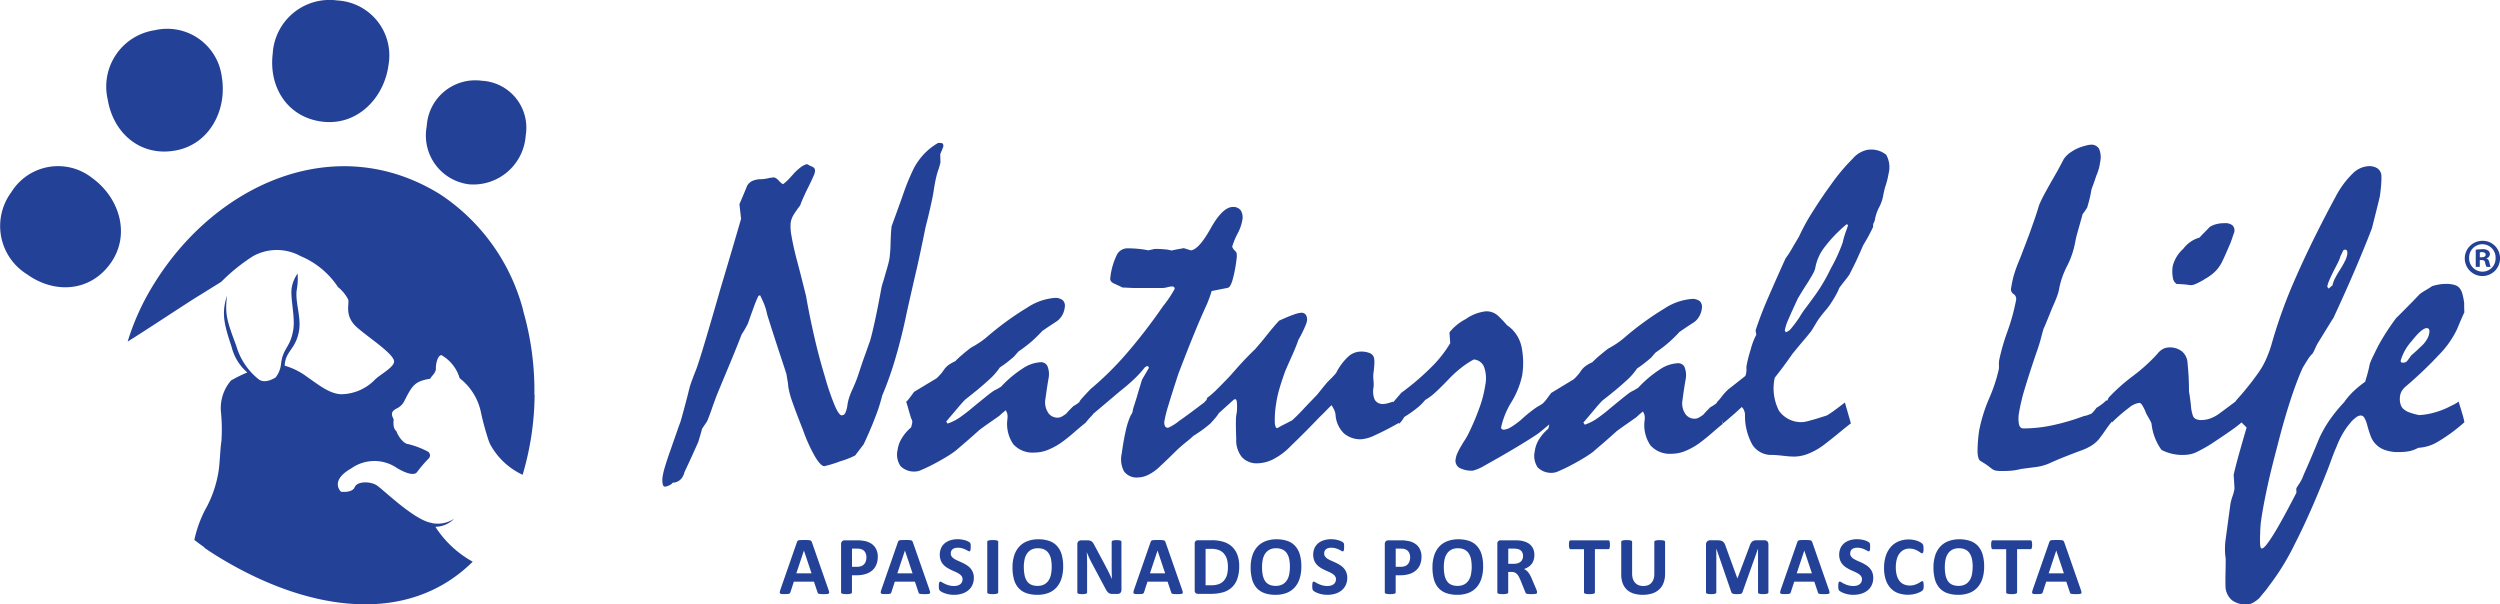 <svg xmlns="http://www.w3.org/2000/svg" width="215.097" height="52" viewBox="0 0 215.097 52">
  <g id="Grupo_3542" data-name="Grupo 3542" transform="translate(67.088 46.399)">
    <g id="Grupo_3471" data-name="Grupo 3471">
      <path id="Trazado_2962" data-name="Trazado 2962" d="M195.191,189.334a1.079,1.079,0,0,1,.053.2.125.125,0,0,1-.03.112.252.252,0,0,1-.139.046c-.066.007-.159.01-.275.01s-.215,0-.285-.007a.778.778,0,0,1-.155-.02.165.165,0,0,1-.076-.043.272.272,0,0,1-.036-.076l-.311-.926h-1.73l-.291.9a.388.388,0,0,1-.036.083.149.149,0,0,1-.076.053.476.476,0,0,1-.146.027c-.063,0-.146.007-.248.007s-.2,0-.258-.01a.181.181,0,0,1-.129-.053.143.143,0,0,1-.026-.116,1.3,1.3,0,0,1,.053-.2l1.423-4.089a.349.349,0,0,1,.05-.1.174.174,0,0,1,.089-.056.7.7,0,0,1,.172-.023c.073,0,.172-.007.291-.007.139,0,.251,0,.334.007a1.168,1.168,0,0,1,.2.023.182.182,0,0,1,.1.06.451.451,0,0,1,.053.106Zm-2.117-3.381h0l-.652,1.959h1.307Z" transform="translate(-190.994 -184.984)" fill="#234196"/>
      <path id="Trazado_2963" data-name="Trazado 2963" d="M210.1,186.52a1.8,1.8,0,0,1-.122.688,1.309,1.309,0,0,1-.354.5,1.548,1.548,0,0,1-.569.311,2.592,2.592,0,0,1-.794.106h-.384V189.6a.087.087,0,0,1-.023.063.167.167,0,0,1-.076.046.874.874,0,0,1-.142.03,2.138,2.138,0,0,1-.228.01,2.114,2.114,0,0,1-.225-.01.657.657,0,0,1-.146-.03.167.167,0,0,1-.076-.046.109.109,0,0,1-.02-.063v-4.145a.34.34,0,0,1,.086-.251.318.318,0,0,1,.228-.083h1.085c.109,0,.212,0,.311.013s.218.026.354.053a1.575,1.575,0,0,1,.42.152,1.208,1.208,0,0,1,.361.278,1.177,1.177,0,0,1,.228.4A1.354,1.354,0,0,1,210.1,186.52Zm-.979.066a.844.844,0,0,0-.086-.4.573.573,0,0,0-.208-.232.716.716,0,0,0-.261-.1,1.99,1.99,0,0,0-.285-.02h-.4V187.4h.42a1.049,1.049,0,0,0,.377-.06.636.636,0,0,0,.248-.169.744.744,0,0,0,.146-.261A1.016,1.016,0,0,0,209.12,186.586Z" transform="translate(-201.664 -185.031)" fill="#234196"/>
      <path id="Trazado_2964" data-name="Trazado 2964" d="M221.451,189.334a1.08,1.08,0,0,1,.053.2.125.125,0,0,1-.03.112.252.252,0,0,1-.139.046c-.066.007-.159.01-.275.01s-.215,0-.285-.007a.779.779,0,0,1-.156-.02.165.165,0,0,1-.076-.043.272.272,0,0,1-.036-.076l-.311-.926h-1.73l-.291.9a.387.387,0,0,1-.036.083.149.149,0,0,1-.076.053.476.476,0,0,1-.146.027c-.063,0-.146.007-.248.007s-.2,0-.258-.01a.181.181,0,0,1-.129-.053.143.143,0,0,1-.026-.116,1.3,1.3,0,0,1,.053-.2l1.423-4.089a.348.348,0,0,1,.05-.1.174.174,0,0,1,.089-.056.7.7,0,0,1,.172-.023c.073,0,.172-.007.291-.007.139,0,.251,0,.334.007a1.168,1.168,0,0,1,.2.023.182.182,0,0,1,.1.06.451.451,0,0,1,.053.106Zm-2.114-3.381h0l-.652,1.959h1.307Z" transform="translate(-208.566 -184.984)" fill="#234196"/>
      <path id="Trazado_2965" data-name="Trazado 2965" d="M235.381,188.165a1.44,1.44,0,0,1-.136.639,1.3,1.3,0,0,1-.367.457,1.556,1.556,0,0,1-.543.275,2.254,2.254,0,0,1-.662.093,2.326,2.326,0,0,1-.443-.04,2.182,2.182,0,0,1-.361-.1,1.521,1.521,0,0,1-.261-.116.89.89,0,0,1-.152-.106.277.277,0,0,1-.066-.132,1.219,1.219,0,0,1-.02-.251c0-.073,0-.136.007-.185a.535.535,0,0,1,.023-.122.128.128,0,0,1,.043-.066.1.1,0,0,1,.063-.02.286.286,0,0,1,.139.06,2.022,2.022,0,0,0,.235.129,2.316,2.316,0,0,0,.341.129,1.593,1.593,0,0,0,.457.06,1.118,1.118,0,0,0,.308-.04.674.674,0,0,0,.228-.116.5.5,0,0,0,.146-.185.589.589,0,0,0,.05-.245.426.426,0,0,0-.086-.268.806.806,0,0,0-.222-.2,2.471,2.471,0,0,0-.311-.165c-.116-.05-.235-.106-.361-.162a3.169,3.169,0,0,1-.361-.2,1.389,1.389,0,0,1-.311-.261,1.185,1.185,0,0,1-.222-.357,1.459,1.459,0,0,1,.036-1.079,1.179,1.179,0,0,1,.331-.417,1.471,1.471,0,0,1,.493-.248,2.1,2.1,0,0,1,.6-.083,2.186,2.186,0,0,1,.328.026,2.628,2.628,0,0,1,.308.066,1.375,1.375,0,0,1,.251.1.634.634,0,0,1,.146.089.207.207,0,0,1,.046.06.255.255,0,0,1,.023.066.706.706,0,0,1,.013.1c0,.043,0,.093,0,.155a1.381,1.381,0,0,1-.007.175.937.937,0,0,1-.017.119.14.14,0,0,1-.036.069.081.081,0,0,1-.063.02.312.312,0,0,1-.126-.05q-.084-.05-.208-.109a1.7,1.7,0,0,0-.288-.106,1.237,1.237,0,0,0-.361-.046.921.921,0,0,0-.268.036.56.56,0,0,0-.192.1.359.359,0,0,0-.113.159.552.552,0,0,0-.036.2.421.421,0,0,0,.083.265.736.736,0,0,0,.225.2,2.364,2.364,0,0,0,.318.165c.119.05.242.106.364.162a3.53,3.53,0,0,1,.364.2,1.423,1.423,0,0,1,.318.261,1.153,1.153,0,0,1,.225.357A1.212,1.212,0,0,1,235.381,188.165Z" transform="translate(-218.681 -184.85)" fill="#234196"/>
      <path id="Trazado_2966" data-name="Trazado 2966" d="M245.9,189.553a.087.087,0,0,1-.023.063.167.167,0,0,1-.076.046.873.873,0,0,1-.142.03,2.136,2.136,0,0,1-.228.01,2.113,2.113,0,0,1-.225-.01.657.657,0,0,1-.146-.03.167.167,0,0,1-.076-.046.093.093,0,0,1-.023-.063V185.2a.087.087,0,0,1,.023-.063.18.18,0,0,1,.079-.046.923.923,0,0,1,.146-.03,2.114,2.114,0,0,1,.225-.01,2.138,2.138,0,0,1,.228.01.619.619,0,0,1,.142.03.166.166,0,0,1,.076.046.093.093,0,0,1,.023.063v4.354Z" transform="translate(-227.106 -184.984)" fill="#234196"/>
      <path id="Trazado_2967" data-name="Trazado 2967" d="M255.881,187.189a3.371,3.371,0,0,1-.142,1.026,2.056,2.056,0,0,1-.423.768,1.808,1.808,0,0,1-.695.48,2.6,2.6,0,0,1-.959.165,2.792,2.792,0,0,1-.94-.142,1.655,1.655,0,0,1-.668-.43,1.827,1.827,0,0,1-.4-.734,3.69,3.69,0,0,1-.132-1.055,3.268,3.268,0,0,1,.142-1.006,2.054,2.054,0,0,1,.423-.761,1.831,1.831,0,0,1,.7-.48,2.552,2.552,0,0,1,.963-.169,2.806,2.806,0,0,1,.923.139,1.615,1.615,0,0,1,.668.427,1.9,1.9,0,0,1,.407.728A3.677,3.677,0,0,1,255.881,187.189Zm-.986.05a3.679,3.679,0,0,0-.056-.662,1.435,1.435,0,0,0-.2-.51.914.914,0,0,0-.364-.328,1.262,1.262,0,0,0-.569-.116,1.158,1.158,0,0,0-.576.129,1.047,1.047,0,0,0-.374.347,1.43,1.43,0,0,0-.2.51,3.033,3.033,0,0,0-.06.615,3.822,3.822,0,0,0,.056.678,1.537,1.537,0,0,0,.192.516.893.893,0,0,0,.364.328,1.279,1.279,0,0,0,.572.112,1.189,1.189,0,0,0,.579-.129,1.047,1.047,0,0,0,.374-.347,1.44,1.44,0,0,0,.2-.516A3.467,3.467,0,0,0,254.895,187.239Z" transform="translate(-231.495 -184.85)" fill="#234196"/>
      <path id="Trazado_2968" data-name="Trazado 2968" d="M272.178,189.374a.337.337,0,0,1-.03.146.282.282,0,0,1-.076.106.291.291,0,0,1-.113.063.458.458,0,0,1-.132.02h-.4a.812.812,0,0,1-.215-.026.464.464,0,0,1-.169-.089.76.76,0,0,1-.149-.179c-.046-.076-.1-.172-.162-.291l-1.148-2.154c-.066-.129-.136-.268-.2-.414s-.132-.291-.185-.433h-.007c.01.172.017.341.023.509s.007.344.007.526v2.412a.1.1,0,0,1-.02.063.145.145,0,0,1-.069.05.53.53,0,0,1-.129.03,1.789,1.789,0,0,1-.208.01,1.726,1.726,0,0,1-.205-.01.532.532,0,0,1-.129-.03.124.124,0,0,1-.063-.05.106.106,0,0,1-.017-.063v-4.142a.31.31,0,0,1,.1-.251.357.357,0,0,1,.241-.083h.5a.915.915,0,0,1,.228.023.473.473,0,0,1,.165.076.54.54,0,0,1,.136.149,1.8,1.8,0,0,1,.132.235l.9,1.684c.053.1.1.2.156.3s.1.2.149.294.093.2.139.291.089.189.132.285h0c-.007-.165-.013-.341-.017-.519s-.007-.354-.007-.516v-2.164a.1.1,0,0,1,.02-.063.145.145,0,0,1,.069-.05.527.527,0,0,1,.132-.03,1.852,1.852,0,0,1,.212-.01,1.7,1.7,0,0,1,.2.01.437.437,0,0,1,.126.03.141.141,0,0,1,.063.05.106.106,0,0,1,.017.063Z" transform="translate(-242.777 -185.004)" fill="#234196"/>
      <path id="Trazado_2969" data-name="Trazado 2969" d="M287.151,189.334a1.08,1.08,0,0,1,.053.2.125.125,0,0,1-.03.112.252.252,0,0,1-.139.046c-.066.007-.159.01-.275.01s-.215,0-.284-.007a.778.778,0,0,1-.155-.02.164.164,0,0,1-.076-.043.271.271,0,0,1-.036-.076l-.311-.926h-1.73l-.291.9a.388.388,0,0,1-.036.083.149.149,0,0,1-.076.053.475.475,0,0,1-.146.027c-.063,0-.146.007-.248.007s-.2,0-.258-.01a.181.181,0,0,1-.129-.053.143.143,0,0,1-.026-.116,1.3,1.3,0,0,1,.053-.2l1.423-4.089a.348.348,0,0,1,.05-.1.175.175,0,0,1,.089-.056.7.7,0,0,1,.172-.023c.073,0,.172-.007.291-.007.139,0,.251,0,.334.007a1.168,1.168,0,0,1,.2.023.182.182,0,0,1,.1.06.451.451,0,0,1,.053.106Zm-2.117-3.381h0l-.652,1.959h1.307Z" transform="translate(-252.529 -184.984)" fill="#234196"/>
      <path id="Trazado_2970" data-name="Trazado 2970" d="M302.731,187.35a3.186,3.186,0,0,1-.165,1.085,1.793,1.793,0,0,1-.476.734,1.863,1.863,0,0,1-.754.417,3.675,3.675,0,0,1-1.055.132h-1.1a.291.291,0,0,1-.2-.069.286.286,0,0,1-.079-.225V185.4a.282.282,0,0,1,.079-.225.291.291,0,0,1,.2-.069h1.181a3.321,3.321,0,0,1,1.046.146,1.906,1.906,0,0,1,.725.427,1.851,1.851,0,0,1,.447.7A2.716,2.716,0,0,1,302.731,187.35Zm-.969.033a2.378,2.378,0,0,0-.076-.609,1.288,1.288,0,0,0-.245-.49,1.119,1.119,0,0,0-.433-.321,1.789,1.789,0,0,0-.695-.116h-.473v3.133h.49a1.843,1.843,0,0,0,.648-.1,1.08,1.08,0,0,0,.44-.3,1.313,1.313,0,0,0,.265-.5A2.757,2.757,0,0,0,301.762,187.383Z" transform="translate(-263.2 -185.024)" fill="#234196"/>
      <path id="Trazado_2971" data-name="Trazado 2971" d="M317.821,187.189a3.37,3.37,0,0,1-.142,1.026,2.057,2.057,0,0,1-.424.768,1.808,1.808,0,0,1-.695.48,2.6,2.6,0,0,1-.959.165,2.792,2.792,0,0,1-.94-.142,1.655,1.655,0,0,1-.668-.43,1.827,1.827,0,0,1-.4-.734,3.692,3.692,0,0,1-.132-1.055,3.268,3.268,0,0,1,.142-1.006,2.054,2.054,0,0,1,.424-.761,1.831,1.831,0,0,1,.7-.48,2.552,2.552,0,0,1,.963-.169,2.806,2.806,0,0,1,.923.139,1.615,1.615,0,0,1,.668.427,1.9,1.9,0,0,1,.407.728A3.675,3.675,0,0,1,317.821,187.189Zm-.983.05a3.685,3.685,0,0,0-.056-.662,1.436,1.436,0,0,0-.2-.51.914.914,0,0,0-.364-.328,1.262,1.262,0,0,0-.569-.116,1.158,1.158,0,0,0-.576.129,1.048,1.048,0,0,0-.374.347,1.432,1.432,0,0,0-.2.51,3.032,3.032,0,0,0-.06.615,3.815,3.815,0,0,0,.056.678,1.537,1.537,0,0,0,.192.516.893.893,0,0,0,.364.328,1.279,1.279,0,0,0,.572.112,1.189,1.189,0,0,0,.579-.129,1.047,1.047,0,0,0,.374-.347,1.439,1.439,0,0,0,.2-.516A3.478,3.478,0,0,0,316.838,187.239Z" transform="translate(-272.943 -184.85)" fill="#234196"/>
      <path id="Trazado_2972" data-name="Trazado 2972" d="M332.491,188.165a1.439,1.439,0,0,1-.136.639,1.3,1.3,0,0,1-.367.457,1.556,1.556,0,0,1-.543.275,2.255,2.255,0,0,1-.662.093,2.327,2.327,0,0,1-.443-.04,2.182,2.182,0,0,1-.361-.1,1.526,1.526,0,0,1-.261-.116.89.89,0,0,1-.152-.106.277.277,0,0,1-.066-.132,1.219,1.219,0,0,1-.02-.251c0-.073,0-.136.007-.185a.534.534,0,0,1,.023-.122.128.128,0,0,1,.043-.066.1.1,0,0,1,.063-.02.285.285,0,0,1,.139.06,2.026,2.026,0,0,0,.235.129,2.315,2.315,0,0,0,.341.129,1.593,1.593,0,0,0,.457.06,1.118,1.118,0,0,0,.308-.04.674.674,0,0,0,.228-.116.5.5,0,0,0,.146-.185.589.589,0,0,0,.05-.245.426.426,0,0,0-.086-.268.806.806,0,0,0-.222-.2,2.466,2.466,0,0,0-.311-.165c-.116-.05-.235-.106-.361-.162a3.167,3.167,0,0,1-.361-.2,1.39,1.39,0,0,1-.311-.261,1.186,1.186,0,0,1-.222-.357,1.459,1.459,0,0,1,.036-1.079,1.178,1.178,0,0,1,.331-.417,1.471,1.471,0,0,1,.493-.248,2.1,2.1,0,0,1,.6-.083,2.186,2.186,0,0,1,.328.026,2.626,2.626,0,0,1,.308.066,1.377,1.377,0,0,1,.251.1.634.634,0,0,1,.146.089.208.208,0,0,1,.046.06.256.256,0,0,1,.023.066.713.713,0,0,1,.013.1c0,.043,0,.093,0,.155a1.391,1.391,0,0,1-.007.175.936.936,0,0,1-.017.119.139.139,0,0,1-.036.069.08.08,0,0,1-.063.02.312.312,0,0,1-.126-.05q-.085-.05-.208-.109a1.7,1.7,0,0,0-.288-.106,1.236,1.236,0,0,0-.361-.046.921.921,0,0,0-.268.036.559.559,0,0,0-.192.1.359.359,0,0,0-.112.159.552.552,0,0,0-.036.2.421.421,0,0,0,.083.265.736.736,0,0,0,.225.2,2.361,2.361,0,0,0,.318.165c.119.05.242.106.364.162a3.517,3.517,0,0,1,.364.2,1.425,1.425,0,0,1,.318.261,1.152,1.152,0,0,1,.225.357A1.211,1.211,0,0,1,332.491,188.165Z" transform="translate(-283.663 -184.85)" fill="#234196"/>
      <path id="Trazado_2973" data-name="Trazado 2973" d="M351.5,186.52a1.8,1.8,0,0,1-.122.688,1.309,1.309,0,0,1-.354.5,1.548,1.548,0,0,1-.569.311,2.592,2.592,0,0,1-.794.106h-.384V189.6a.087.087,0,0,1-.023.063.167.167,0,0,1-.076.046.874.874,0,0,1-.142.03,2.138,2.138,0,0,1-.228.01,2.114,2.114,0,0,1-.225-.01.656.656,0,0,1-.146-.03.167.167,0,0,1-.076-.046.109.109,0,0,1-.02-.063v-4.145a.34.34,0,0,1,.086-.251.318.318,0,0,1,.228-.083h1.085c.109,0,.212,0,.311.013s.218.026.354.053a1.575,1.575,0,0,1,.42.152,1.208,1.208,0,0,1,.361.278,1.177,1.177,0,0,1,.228.4A1.354,1.354,0,0,1,351.5,186.52Zm-.979.066a.844.844,0,0,0-.086-.4.574.574,0,0,0-.208-.232.716.716,0,0,0-.261-.1,1.99,1.99,0,0,0-.285-.02h-.4V187.4h.42a1.048,1.048,0,0,0,.377-.06.636.636,0,0,0,.248-.169.744.744,0,0,0,.146-.261A1.017,1.017,0,0,0,350.52,186.586Z" transform="translate(-296.283 -185.031)" fill="#234196"/>
      <path id="Trazado_2974" data-name="Trazado 2974" d="M365.1,187.189a3.372,3.372,0,0,1-.142,1.026,2.058,2.058,0,0,1-.423.768,1.808,1.808,0,0,1-.695.48,2.6,2.6,0,0,1-.959.165,2.792,2.792,0,0,1-.94-.142,1.655,1.655,0,0,1-.668-.43,1.827,1.827,0,0,1-.4-.734,3.691,3.691,0,0,1-.132-1.055,3.269,3.269,0,0,1,.142-1.006,2.053,2.053,0,0,1,.423-.761,1.83,1.83,0,0,1,.7-.48,2.551,2.551,0,0,1,.963-.169,2.806,2.806,0,0,1,.923.139,1.615,1.615,0,0,1,.668.427,1.9,1.9,0,0,1,.407.728A3.562,3.562,0,0,1,365.1,187.189Zm-.983.05a3.685,3.685,0,0,0-.056-.662,1.436,1.436,0,0,0-.2-.51.915.915,0,0,0-.364-.328,1.263,1.263,0,0,0-.569-.116,1.158,1.158,0,0,0-.576.129,1.048,1.048,0,0,0-.374.347,1.431,1.431,0,0,0-.2.51,3.032,3.032,0,0,0-.06.615,3.824,3.824,0,0,0,.056.678,1.538,1.538,0,0,0,.192.516.892.892,0,0,0,.364.328,1.279,1.279,0,0,0,.572.112,1.189,1.189,0,0,0,.579-.129,1.048,1.048,0,0,0,.374-.347,1.439,1.439,0,0,0,.2-.516A3.472,3.472,0,0,0,364.118,187.239Z" transform="translate(-304.581 -184.85)" fill="#234196"/>
      <path id="Trazado_2975" data-name="Trazado 2975" d="M381.021,189.606a.131.131,0,0,1-.013.066.114.114,0,0,1-.069.043.71.71,0,0,1-.155.026c-.066.007-.162.007-.281.007-.1,0-.179,0-.238-.007a.5.5,0,0,1-.142-.026.156.156,0,0,1-.073-.05.3.3,0,0,1-.036-.073l-.414-1.029c-.05-.116-.1-.218-.146-.311a.907.907,0,0,0-.159-.225.649.649,0,0,0-.2-.139.663.663,0,0,0-.265-.046h-.291V189.6a.087.087,0,0,1-.023.063.166.166,0,0,1-.076.046.871.871,0,0,1-.142.03,2.141,2.141,0,0,1-.228.01,2.118,2.118,0,0,1-.225-.01.654.654,0,0,1-.146-.03.166.166,0,0,1-.076-.046.109.109,0,0,1-.02-.063v-4.185a.281.281,0,0,1,.079-.225.291.291,0,0,1,.2-.069h1.194c.122,0,.222,0,.3.007s.149.01.215.017a2.006,2.006,0,0,1,.5.136,1.177,1.177,0,0,1,.377.251,1.067,1.067,0,0,1,.238.367,1.315,1.315,0,0,1,.083.486,1.422,1.422,0,0,1-.06.423,1.1,1.1,0,0,1-.172.341,1.184,1.184,0,0,1-.281.261,1.613,1.613,0,0,1-.38.179,1.014,1.014,0,0,1,.2.122,1.058,1.058,0,0,1,.172.172,2.161,2.161,0,0,1,.152.232c.046.086.093.185.139.294l.387.91c.036.089.06.156.073.2A.53.53,0,0,1,381.021,189.606Zm-1.208-3.126a.671.671,0,0,0-.1-.384.561.561,0,0,0-.337-.222,1.6,1.6,0,0,0-.162-.03,2.46,2.46,0,0,0-.251-.01h-.42v1.307h.476a1.1,1.1,0,0,0,.347-.05.688.688,0,0,0,.248-.136.576.576,0,0,0,.149-.208A.691.691,0,0,0,379.813,186.48Z" transform="translate(-315.862 -185.031)" fill="#234196"/>
      <path id="Trazado_2976" data-name="Trazado 2976" d="M399.767,185.5a1.291,1.291,0,0,1-.01.175.457.457,0,0,1-.026.119.176.176,0,0,1-.043.066.092.092,0,0,1-.06.02h-1.155V189.6a.087.087,0,0,1-.023.063.167.167,0,0,1-.076.046.849.849,0,0,1-.146.03,1.512,1.512,0,0,1-.225.01,2.108,2.108,0,0,1-.225-.01.655.655,0,0,1-.146-.03.166.166,0,0,1-.076-.046.093.093,0,0,1-.023-.063v-3.715h-1.155a.092.092,0,0,1-.06-.02.177.177,0,0,1-.043-.066.457.457,0,0,1-.026-.119,1.351,1.351,0,0,1-.01-.175,1.425,1.425,0,0,1,.01-.182.457.457,0,0,1,.026-.119.161.161,0,0,1,.043-.063.093.093,0,0,1,.06-.02h3.249a.1.1,0,0,1,.06.02.113.113,0,0,1,.043.063.653.653,0,0,1,.026.119A1.425,1.425,0,0,1,399.767,185.5Z" transform="translate(-328.336 -185.031)" fill="#234196"/>
      <path id="Trazado_2977" data-name="Trazado 2977" d="M413.6,187.971a2.09,2.09,0,0,1-.126.758,1.471,1.471,0,0,1-.367.566,1.609,1.609,0,0,1-.6.354,2.828,2.828,0,0,1-1.6.013,1.5,1.5,0,0,1-.586-.331,1.44,1.44,0,0,1-.364-.549,2.175,2.175,0,0,1-.126-.771v-2.8a.1.1,0,0,1,.02-.063.15.15,0,0,1,.076-.046.922.922,0,0,1,.146-.03,1.521,1.521,0,0,1,.228-.01,2.129,2.129,0,0,1,.225.01.624.624,0,0,1,.142.03.167.167,0,0,1,.076.046.093.093,0,0,1,.023.063v2.723a1.476,1.476,0,0,0,.069.476.9.9,0,0,0,.2.334.8.8,0,0,0,.3.2,1.186,1.186,0,0,0,.791,0,.761.761,0,0,0,.294-.2.926.926,0,0,0,.189-.321,1.34,1.34,0,0,0,.066-.433v-2.776a.1.1,0,0,1,.02-.063.15.15,0,0,1,.076-.046.848.848,0,0,1,.146-.03,1.516,1.516,0,0,1,.225-.01,2.015,2.015,0,0,1,.222.01.663.663,0,0,1,.142.03.166.166,0,0,1,.076.046.109.109,0,0,1,.02.063v2.763Z" transform="translate(-337.429 -184.991)" fill="#234196"/>
      <path id="Trazado_2978" data-name="Trazado 2978" d="M437.243,189.6a.1.1,0,0,1-.02.063.142.142,0,0,1-.069.046.754.754,0,0,1-.139.03,2.373,2.373,0,0,1-.433,0,.556.556,0,0,1-.136-.03.142.142,0,0,1-.07-.046.109.109,0,0,1-.02-.063v-3.752h-.007l-1.337,3.748a.2.2,0,0,1-.046.076.268.268,0,0,1-.086.05.5.5,0,0,1-.139.023c-.056,0-.126.007-.205.007a1.807,1.807,0,0,1-.205-.01.627.627,0,0,1-.139-.03.3.3,0,0,1-.086-.046.154.154,0,0,1-.043-.069l-1.29-3.748h-.007V189.6a.1.1,0,0,1-.02.063.139.139,0,0,1-.073.046.942.942,0,0,1-.136.03,1.919,1.919,0,0,1-.215.01,1.958,1.958,0,0,1-.215-.01.556.556,0,0,1-.136-.03.154.154,0,0,1-.073-.046.109.109,0,0,1-.02-.063v-4.106a.377.377,0,0,1,.1-.278.349.349,0,0,1,.258-.1h.612a1.378,1.378,0,0,1,.281.026.507.507,0,0,1,.344.251,1.424,1.424,0,0,1,.1.251l1,2.746h.013l1.032-2.739a1.318,1.318,0,0,1,.1-.251.617.617,0,0,1,.129-.169.409.409,0,0,1,.172-.089.95.95,0,0,1,.232-.026h.632a.5.5,0,0,1,.165.026.265.265,0,0,1,.112.073.3.3,0,0,1,.066.119.473.473,0,0,1,.023.159v4.1Z" transform="translate(-352.184 -185.031)" fill="#234196"/>
      <path id="Trazado_2979" data-name="Trazado 2979" d="M455.351,189.334a1.086,1.086,0,0,1,.053.2.125.125,0,0,1-.03.112.252.252,0,0,1-.139.046c-.066.007-.159.01-.275.01s-.215,0-.285-.007a.778.778,0,0,1-.156-.02.165.165,0,0,1-.076-.043.271.271,0,0,1-.036-.076l-.311-.926h-1.73l-.291.9a.394.394,0,0,1-.036.083.149.149,0,0,1-.076.053.476.476,0,0,1-.146.027c-.063,0-.146.007-.248.007s-.2,0-.258-.01a.181.181,0,0,1-.129-.053.143.143,0,0,1-.026-.116,1.3,1.3,0,0,1,.053-.2l1.423-4.089a.349.349,0,0,1,.05-.1.174.174,0,0,1,.089-.056.7.7,0,0,1,.172-.023c.073,0,.172-.007.291-.007.139,0,.251,0,.334.007a1.167,1.167,0,0,1,.2.023.182.182,0,0,1,.1.06.453.453,0,0,1,.053.106Zm-2.117-3.381h0l-.652,1.959h1.307Z" transform="translate(-365.082 -184.984)" fill="#234196"/>
      <path id="Trazado_2980" data-name="Trazado 2980" d="M469.281,188.165a1.44,1.44,0,0,1-.136.639,1.3,1.3,0,0,1-.367.457,1.556,1.556,0,0,1-.543.275,2.254,2.254,0,0,1-.662.093,2.326,2.326,0,0,1-.443-.04,2.182,2.182,0,0,1-.361-.1,1.523,1.523,0,0,1-.261-.116.891.891,0,0,1-.152-.106.277.277,0,0,1-.066-.132,1.214,1.214,0,0,1-.02-.251c0-.073,0-.136.007-.185a.545.545,0,0,1,.023-.122.129.129,0,0,1,.043-.066.1.1,0,0,1,.063-.02.286.286,0,0,1,.139.06,2.02,2.02,0,0,0,.235.129,2.317,2.317,0,0,0,.341.129,1.593,1.593,0,0,0,.457.06,1.118,1.118,0,0,0,.308-.04.675.675,0,0,0,.228-.116.5.5,0,0,0,.146-.185.589.589,0,0,0,.05-.245.426.426,0,0,0-.086-.268.808.808,0,0,0-.222-.2,2.473,2.473,0,0,0-.311-.165c-.116-.05-.235-.106-.361-.162a3.155,3.155,0,0,1-.361-.2,1.39,1.39,0,0,1-.311-.261,1.186,1.186,0,0,1-.222-.357,1.459,1.459,0,0,1,.036-1.079,1.18,1.18,0,0,1,.331-.417,1.471,1.471,0,0,1,.493-.248,2.1,2.1,0,0,1,.6-.083,2.187,2.187,0,0,1,.328.026,2.626,2.626,0,0,1,.308.066,1.378,1.378,0,0,1,.251.1.636.636,0,0,1,.146.089.207.207,0,0,1,.046.06.254.254,0,0,1,.023.066.708.708,0,0,1,.013.1c0,.043,0,.093,0,.155a1.391,1.391,0,0,1-.007.175.941.941,0,0,1-.017.119.139.139,0,0,1-.036.069.08.08,0,0,1-.063.02.312.312,0,0,1-.126-.05q-.084-.05-.208-.109a1.7,1.7,0,0,0-.288-.106,1.237,1.237,0,0,0-.361-.046.92.92,0,0,0-.268.036.559.559,0,0,0-.192.1.36.36,0,0,0-.112.159.553.553,0,0,0-.036.2.421.421,0,0,0,.083.265.736.736,0,0,0,.225.2,2.36,2.36,0,0,0,.318.165c.119.05.242.106.364.162a3.529,3.529,0,0,1,.364.2,1.424,1.424,0,0,1,.318.261,1.153,1.153,0,0,1,.225.357A1.273,1.273,0,0,1,469.281,188.165Z" transform="translate(-375.197 -184.85)" fill="#234196"/>
      <path id="Trazado_2981" data-name="Trazado 2981" d="M481.591,188.883a1.054,1.054,0,0,1-.007.152.783.783,0,0,1-.017.106.227.227,0,0,1-.03.076.434.434,0,0,1-.056.073.746.746,0,0,1-.152.106,1.821,1.821,0,0,1-.275.122,2.534,2.534,0,0,1-1.674-.007,1.656,1.656,0,0,1-.648-.437,1.984,1.984,0,0,1-.41-.725,3.21,3.21,0,0,1-.142-1.012,3.242,3.242,0,0,1,.156-1.042,2.251,2.251,0,0,1,.437-.768,1.855,1.855,0,0,1,.675-.47,2.3,2.3,0,0,1,.867-.159,1.927,1.927,0,0,1,.371.033,2.3,2.3,0,0,1,.331.083,1.459,1.459,0,0,1,.271.119.792.792,0,0,1,.169.116.511.511,0,0,1,.066.079.338.338,0,0,1,.03.083.97.97,0,0,1,.017.116c0,.046.007.1.007.169s0,.132-.007.182a.394.394,0,0,1-.026.122.225.225,0,0,1-.043.069.09.09,0,0,1-.056.02.241.241,0,0,1-.136-.063c-.056-.043-.126-.086-.212-.139a1.851,1.851,0,0,0-.311-.139,1.282,1.282,0,0,0-.43-.063,1.027,1.027,0,0,0-.49.113,1.093,1.093,0,0,0-.367.321,1.433,1.433,0,0,0-.228.5,2.58,2.58,0,0,0-.079.665,2.609,2.609,0,0,0,.083.7,1.383,1.383,0,0,0,.238.49.957.957,0,0,0,.374.288,1.236,1.236,0,0,0,.493.1,1.377,1.377,0,0,0,.43-.06,2,2,0,0,0,.311-.129,2.163,2.163,0,0,0,.215-.129.249.249,0,0,1,.129-.056.094.094,0,0,1,.056.013.127.127,0,0,1,.036.056.47.47,0,0,1,.02.119C481.578,188.731,481.591,188.8,481.591,188.883Z" transform="translate(-383.166 -184.883)" fill="#234196"/>
      <path id="Trazado_2982" data-name="Trazado 2982" d="M495.391,187.189a3.37,3.37,0,0,1-.142,1.026,2.058,2.058,0,0,1-.424.768,1.808,1.808,0,0,1-.695.48,2.6,2.6,0,0,1-.959.165,2.792,2.792,0,0,1-.94-.142,1.655,1.655,0,0,1-.668-.43,1.828,1.828,0,0,1-.4-.734,3.69,3.69,0,0,1-.132-1.055,3.27,3.27,0,0,1,.142-1.006,2.054,2.054,0,0,1,.423-.761,1.831,1.831,0,0,1,.7-.48,2.551,2.551,0,0,1,.963-.169,2.806,2.806,0,0,1,.923.139,1.615,1.615,0,0,1,.668.427,1.9,1.9,0,0,1,.407.728A3.675,3.675,0,0,1,495.391,187.189Zm-.986.05a3.679,3.679,0,0,0-.056-.662,1.435,1.435,0,0,0-.2-.51.914.914,0,0,0-.364-.328,1.263,1.263,0,0,0-.569-.116,1.157,1.157,0,0,0-.576.129,1.047,1.047,0,0,0-.374.347,1.43,1.43,0,0,0-.2.51,3.036,3.036,0,0,0-.06.615,3.824,3.824,0,0,0,.056.678,1.538,1.538,0,0,0,.192.516.893.893,0,0,0,.364.328,1.279,1.279,0,0,0,.572.112,1.189,1.189,0,0,0,.579-.129,1.048,1.048,0,0,0,.374-.347,1.44,1.44,0,0,0,.2-.516A3.467,3.467,0,0,0,494.4,187.239Z" transform="translate(-391.765 -184.85)" fill="#234196"/>
      <path id="Trazado_2983" data-name="Trazado 2983" d="M509.557,185.5a1.281,1.281,0,0,1-.01.175.457.457,0,0,1-.026.119.175.175,0,0,1-.043.066.092.092,0,0,1-.06.02h-1.155V189.6a.087.087,0,0,1-.023.063.166.166,0,0,1-.076.046.849.849,0,0,1-.146.03,1.512,1.512,0,0,1-.225.01,2.108,2.108,0,0,1-.225-.01.655.655,0,0,1-.146-.03.166.166,0,0,1-.076-.046.093.093,0,0,1-.023-.063v-3.715h-1.155a.092.092,0,0,1-.06-.02.176.176,0,0,1-.043-.066.456.456,0,0,1-.026-.119,1.362,1.362,0,0,1-.01-.175,1.436,1.436,0,0,1,.01-.182.456.456,0,0,1,.026-.119.16.16,0,0,1,.043-.063.092.092,0,0,1,.06-.02h3.249a.1.1,0,0,1,.06.02.113.113,0,0,1,.043.063.652.652,0,0,1,.026.119A1.425,1.425,0,0,1,509.557,185.5Z" transform="translate(-401.802 -185.031)" fill="#234196"/>
      <path id="Trazado_2984" data-name="Trazado 2984" d="M520.871,189.334a1.083,1.083,0,0,1,.053.2.125.125,0,0,1-.03.112.252.252,0,0,1-.139.046c-.066.007-.159.01-.275.01s-.215,0-.284-.007a.779.779,0,0,1-.156-.02.165.165,0,0,1-.076-.043.27.27,0,0,1-.036-.076l-.311-.926h-1.73l-.291.9a.391.391,0,0,1-.036.083.149.149,0,0,1-.076.053.477.477,0,0,1-.146.027c-.063,0-.146.007-.248.007s-.2,0-.258-.01a.181.181,0,0,1-.129-.053.143.143,0,0,1-.026-.116,1.3,1.3,0,0,1,.053-.2l1.423-4.089a.347.347,0,0,1,.05-.1.174.174,0,0,1,.089-.056.7.7,0,0,1,.172-.023c.073,0,.172-.007.291-.007.139,0,.251,0,.334.007a1.169,1.169,0,0,1,.2.023.182.182,0,0,1,.1.06.446.446,0,0,1,.053.106Zm-2.117-3.381h0l-.652,1.959h1.307Z" transform="translate(-408.924 -184.984)" fill="#234196"/>
    </g>
  </g>
  <g id="Grupo_3543" data-name="Grupo 3543" transform="translate(56.987 12.295)">
    <path id="Trazado_2985" data-name="Trazado 2985" d="M182.34,92.688q.407-1.811.771-3.636c.222-.86.377-1.542.49-2.055s.175-.85.2-1c.06-.417.119-.768.185-1.062s.119-.509.165-.652a8.45,8.45,0,0,0,.248-.817c-.007-.258-.013-.5-.017-.738.069-.149.156-.351.258-.625a.336.336,0,0,0-.033-.251c-.04-.053-.122-.079-.255-.079H184.2a5.4,5.4,0,0,0-1.108.844,5.7,5.7,0,0,0-.92,1.221c-.126.232-.281.572-.473,1.016s-.4,1.009-.632,1.687q-.417,1.166-.867,2.389c-.04.3-.07.748-.089,1.337a12.156,12.156,0,0,1-.083,1.337,4.235,4.235,0,0,1-.116.569c-.056.215-.132.473-.218.771s-.162.566-.235.8a3.73,3.73,0,0,0-.146.546c-.235,1.284-.44,2.3-.609,3.054s-.294,1.247-.371,1.482c-.129.357-.281.8-.463,1.3s-.377,1.1-.6,1.773c-.162.44-.328.837-.493,1.184a5.184,5.184,0,0,0-.258.685,3.656,3.656,0,0,0-.116.506,2.4,2.4,0,0,1-.182.711.35.35,0,0,1-.318.225c-.152,0-.347-.271-.589-.817a21.76,21.76,0,0,1-.85-2.491c-.324-1.062-.625-2.177-.893-3.342s-.519-2.362-.734-3.606c-.278-1.128-.553-2.213-.83-3.246q-.293-1.151-.42-1.919a4.12,4.12,0,0,1-.073-1.158,1.887,1.887,0,0,1,.248-.672,9.494,9.494,0,0,1,.569-.811c.046-.139.126-.347.242-.605s.261-.586.457-.969c.179-.364.321-.652.41-.87a1.8,1.8,0,0,0,.156-.417.643.643,0,0,0-.01-.271.414.414,0,0,0-.162-.172,5.1,5.1,0,0,1-.509-.251,1.6,1.6,0,0,0-.546.275,4.851,4.851,0,0,0-.552.5c-.228.258-.423.473-.576.625a3.153,3.153,0,0,1-.39.331,1.4,1.4,0,0,1-.361-.311c-.175-.179-.314-.271-.43-.271a2.891,2.891,0,0,0-.529.079,3.334,3.334,0,0,1-.549.073,1.813,1.813,0,0,0-.761.146.968.968,0,0,0-.453.42c-.106.258-.215.526-.328.791s-.225.533-.337.791l.142,1.261c-.589,2.038-1.188,4.056-1.79,6.068-.586,2.055-1.055,3.646-1.4,4.794s-.576,1.853-.678,2.111c-.136.341-.248.632-.344.893s-.162.457-.212.629c-.162.658-.314,1.244-.45,1.747s-.248.916-.341,1.227c-.04.106-.132.347-.265.731s-.321.91-.553,1.588c-.215.6-.38,1.088-.493,1.476a6.542,6.542,0,0,0-.215.857,1.986,1.986,0,0,0,0,.711c.036.165.129.232.265.205a1.645,1.645,0,0,0,.41-.165.609.609,0,0,0,.182-.169,1,1,0,0,0,.645-.248,1.3,1.3,0,0,0,.371-.668c.278-.586.509-1.082.7-1.509s.357-.784.483-1.075c.119-.377.228-.764.334-1.148l.433-.642c.159-.39.3-.764.423-1.128s.258-.711.38-1.052c.414-1.009.814-1.959,1.181-2.842s.695-1.7.986-2.452a8.8,8.8,0,0,0,.539-.936c.189-.546.357-1.009.5-1.4a9.032,9.032,0,0,1,.4-.969l.142-.063c.152.3.281.586.384.85a5.225,5.225,0,0,1,.232.824c.361,1.155.685,2.15.963,3s.516,1.552.695,2.124c.036.232.069.437.1.615s.043.334.053.45a7.387,7.387,0,0,0,.38,1.393c.215.615.516,1.4.89,2.342a13.511,13.511,0,0,0,1.065,2.342c.318.513.572.771.771.771a10.454,10.454,0,0,0,1.36-.42,7.5,7.5,0,0,0,1.287-.5l.738-.969c.38-.817.711-1.581.976-2.28a14.715,14.715,0,0,0,.615-1.906,28.991,28.991,0,0,0,1.141-3.219c.354-1.2.688-2.531.983-3.977.271-1.214.549-2.422.824-3.626" transform="translate(-160.471 -81.77)" fill="#234196"/>
    <path id="Trazado_2986" data-name="Trazado 2986" d="M305.178,83.51a2.246,2.246,0,0,0-1.38.777,16.822,16.822,0,0,0-1.932,2.319c-.566.774-1.069,1.532-1.532,2.27A17.736,17.736,0,0,0,299.17,91c-.235.4-.45.754-.632,1.075a7.147,7.147,0,0,1-.519.791c-.549,1.208-1.042,2.326-1.489,3.355s-.814,1.985-1.092,2.849l.06.371a5.7,5.7,0,0,0-.48,1.264,11.421,11.421,0,0,0-.374,1.5,2.323,2.323,0,0,1,0,.41,2.386,2.386,0,0,1-.046.265.246.246,0,0,1-.109.159l-1.429,1.125a5.289,5.289,0,0,0-.546.612,3.689,3.689,0,0,1-.417.476l.013.043a2.422,2.422,0,0,1-.314.235c-.1.063-.185.109-.242.139-.109.106-.205.205-.308.311s-.2.212-.3.331a2.678,2.678,0,0,1-.38.251.688.688,0,0,1-.351.1.946.946,0,0,1-.877-.5,1.6,1.6,0,0,1-.185-1.118c.076-.6.169-1.221.285-1.873a1.88,1.88,0,0,0-.119-.963.6.6,0,0,0-.582-.318,2.985,2.985,0,0,0-1.505.516A10.014,10.014,0,0,0,285.338,104c-.122.079-.238.142-.331.2s-.2.1-.291.152c-.129.079-.351.245-.668.5s-.715.579-1.2.983a13.394,13.394,0,0,1-1.148.877,4.025,4.025,0,0,1-.959.466L280.62,107c.453-.536.817-.963,1.089-1.29s.473-.529.569-.625c.817-.632,1.469-1.174,1.969-1.634a5.686,5.686,0,0,0,.993-1.108,9.274,9.274,0,0,0,.794-.586c.208-.165.344-.288.417-.344.112-.136.238-.281.394-.453a11.075,11.075,0,0,0,1.171-.9,11.425,11.425,0,0,0,.873-.863c.414-.285.8-.546,1.158-.774a1.509,1.509,0,0,0,.526-.536,1.744,1.744,0,0,0,.241-.715.7.7,0,0,0-.155-.6,1,1,0,0,0-.721-.212,5.044,5.044,0,0,0-2.359.834,25.751,25.751,0,0,0-3.447,2.511,7.1,7.1,0,0,1-.8.592c-.242.152-.44.265-.592.344-.331.261-.609.486-.827.675s-.394.361-.519.486a3.488,3.488,0,0,0-.552.311,1.636,1.636,0,0,0-.424.43,3.41,3.41,0,0,1-.374.473,2.811,2.811,0,0,1-.268.265l-1.922,1.165c-.162.218-.3.4-.414.556a2.3,2.3,0,0,1-.268.3.03.03,0,0,1,0,.017,4.119,4.119,0,0,1-.529.328,12.083,12.083,0,0,0-1.4,1.125,6.77,6.77,0,0,1-.84.609,1.353,1.353,0,0,1-.632.225.248.248,0,0,1-.179-.06.174.174,0,0,1-.043-.159,6.942,6.942,0,0,1,.9-2.184,7.394,7.394,0,0,0,.9-2.233,6.856,6.856,0,0,0-.053-2.511,3,3,0,0,0-.95-1.615,2.157,2.157,0,0,0-.285-.212c-.248-.288-.5-.559-.774-.817a1.466,1.466,0,0,0-1.062-.39,3.724,3.724,0,0,0-1.717.662,4.409,4.409,0,0,0-1.409,1.148l.066.93a10.182,10.182,0,0,1-1.578,2.015,21.717,21.717,0,0,1-2.63,2.253c-.245.285-.476.559-.708.82l-.017-.056c-.152.053-.3.1-.45.139a1.487,1.487,0,0,1-.374.06.775.775,0,0,1-.734-.357,1.776,1.776,0,0,1-.106-1.079,3.084,3.084,0,0,0-.007-.6,2.755,2.755,0,0,1,0-.625,8.349,8.349,0,0,0,.079-.877,1.726,1.726,0,0,0-.04-.463.625.625,0,0,0-.364-.377,1.949,1.949,0,0,0-.787-.129,1.631,1.631,0,0,0-1.085.457,5.01,5.01,0,0,0-1.019,1.386,5.267,5.267,0,0,1-.4.437c-.139.139-.261.265-.364.364-.294.351-.582.711-.87,1.069-.48.5-.89.923-1.231,1.29s-.648.665-.913.907c-.278.149-.523.275-.734.38s-.38.205-.523.285c-.136.04-.208-.119-.238-.463a8.525,8.525,0,0,1,.112-1.615,8.949,8.949,0,0,1,.281-1.287q.2-.695.506-1.535c.192-.447.387-.89.592-1.343s.39-.91.549-1.363a8.506,8.506,0,0,0,.417-.8c.079-.165.146-.318.205-.463a1.335,1.335,0,0,0,.1-.334.722.722,0,0,0-.086-.529.469.469,0,0,0-.42-.185,2.5,2.5,0,0,0-.605.152c-.3.1-.725.278-1.28.529-.364.4-.715.811-1.049,1.237s-.678.824-1.016,1.217c-.4.384-.784.774-1.141,1.161s-.7.784-1.042,1.168q-.61.64-1.092,1.118a7.463,7.463,0,0,1-.854.744.408.408,0,0,1-.073.2.8.8,0,0,1-.142.136.061.061,0,0,0,.007.023c-.953.725-1.694,1.274-2.233,1.648a3.908,3.908,0,0,1-.92.566.28.28,0,0,1-.271-.159.8.8,0,0,1-.036-.466,11.175,11.175,0,0,1,.351-1.36c.2-.672.483-1.555.837-2.643q.779-2.045,1.393-3.54t1.072-2.471c.1-.245.182-.463.248-.648s.113-.344.156-.48l1.363-.271c.155-.013.3-.225.427-.652a12.081,12.081,0,0,0,.351-1.8,1.837,1.837,0,0,0,.017-.457.373.373,0,0,0-.129-.261,1.233,1.233,0,0,1-.179-.205.958.958,0,0,1-.083-.165,5.988,5.988,0,0,1,.447-1.1,3.933,3.933,0,0,0,.423-1.174,1.151,1.151,0,0,0-.136-.857.786.786,0,0,0-.675-.291c-.582,0-1.221.612-1.9,1.826s-1.244,1.853-1.71,1.909l-.612-.192c-.205.04-.39.069-.552.1s-.334.066-.51.106a2.756,2.756,0,0,0-.553-.1,8.293,8.293,0,0,0-.883-.04c-.179.04-.364.083-.559.122a7.876,7.876,0,0,0-.834-.126,9.775,9.775,0,0,0-1.019-.046,1.023,1.023,0,0,0-.893.655,5.789,5.789,0,0,0-.523,1.909.358.358,0,0,0,.086.3.835.835,0,0,0,.331.205c.1.046.2.1.3.139s.212.106.337.165c.1,0,.271.007.506.02s.41.02.516.02h2.432a1.731,1.731,0,0,0,.407-.066,1.633,1.633,0,0,1,.387-.066.234.234,0,0,1,.192.06.194.194,0,0,1,.036.172c-.205.357-.384.645-.549.877s-.3.417-.427.566a47.325,47.325,0,0,1-3.15,4.093,27.158,27.158,0,0,1-3.1,3.06c-.2.208-.371.39-.513.546s-.261.285-.351.394l-.1.152.017.017a2.223,2.223,0,0,1-.294.215,1.974,1.974,0,0,1-.235.139c-.109.109-.208.208-.311.314s-.2.212-.3.331a2.566,2.566,0,0,1-.377.251.709.709,0,0,1-.354.1.946.946,0,0,1-.877-.5,1.614,1.614,0,0,1-.189-1.112c.083-.6.172-1.224.288-1.873a1.833,1.833,0,0,0-.122-.963.6.6,0,0,0-.579-.321,3.013,3.013,0,0,0-1.509.519,9.664,9.664,0,0,0-1.889,1.581c-.126.079-.241.146-.334.2s-.2.1-.291.152a8.27,8.27,0,0,0-.665.5q-.471.377-1.208.983a12.9,12.9,0,0,1-1.148.877,4.043,4.043,0,0,1-.963.466l-.116-.172c.45-.536.814-.963,1.088-1.287s.47-.533.569-.625c.814-.629,1.466-1.174,1.965-1.634a5.59,5.59,0,0,0,.993-1.112,8.324,8.324,0,0,0,.8-.582c.205-.169.344-.288.417-.347.109-.132.238-.278.394-.45a11.906,11.906,0,0,0,1.171-.9,12.048,12.048,0,0,0,.873-.864q.625-.427,1.161-.774a1.6,1.6,0,0,0,.523-.529,1.8,1.8,0,0,0,.245-.718.689.689,0,0,0-.156-.605,1.021,1.021,0,0,0-.721-.212,5.011,5.011,0,0,0-2.356.837,25.684,25.684,0,0,0-3.447,2.508,6.384,6.384,0,0,1-.8.589c-.238.155-.443.268-.592.347-.334.258-.609.483-.827.675a6.712,6.712,0,0,0-.516.486,3.688,3.688,0,0,0-.556.311,1.744,1.744,0,0,0-.423.43,3.176,3.176,0,0,1-.374.473,3.261,3.261,0,0,1-.268.265l-1.926,1.161c-.159.222-.3.407-.414.559a2.388,2.388,0,0,1-.268.3c.089.255.159.5.222.731s.126.437.182.615c.033.1.07.175.1.242a.485.485,0,0,1,.017.205,3.4,3.4,0,0,1-.1.41,3.765,3.765,0,0,0-.794.926,2.586,2.586,0,0,0-.364,1,1.76,1.76,0,0,0,.255,1.406,1.655,1.655,0,0,0,1.32.457,1.276,1.276,0,0,0,.447-.122c.205-.086.453-.2.744-.341.463-.232.88-.463,1.254-.685a9.564,9.564,0,0,0,.993-.655c.152-.132.4-.344.751-.645s.781-.682,1.3-1.145c.371-.275.7-.506.979-.7s.513-.357.7-.49c.122-.112.222-.205.311-.278s.172-.139.242-.205a.925.925,0,0,1,.155.377,1.617,1.617,0,0,1,0,.357,3.089,3.089,0,0,0,.5,2.184,2.239,2.239,0,0,0,1.849.718,3.039,3.039,0,0,0,1.122-.225,5.923,5.923,0,0,0,1.221-.672c.354-.258.7-.536,1.036-.83s.662-.569,1-.84c.159-.2.294-.361.417-.486s.205-.228.255-.294c.771-.648,1.535-1.294,2.28-1.926q.72-.566,1.254-1.079a8.914,8.914,0,0,0,.893-.986l.208-.112c.093.05.136.106.129.175-.2.351-.4.685-.576.989-.162.513-.318,1.016-.46,1.522-.093.3-.179.559-.245.774a3.353,3.353,0,0,0-.129.526,1.425,1.425,0,0,1-.149.271,6.354,6.354,0,0,0-.43,1.337c-.129.553-.242,1.2-.344,1.955a2.209,2.209,0,0,0,.208,1.538,1.356,1.356,0,0,0,1.208.506,2.032,2.032,0,0,0,.867-.225,3.935,3.935,0,0,0,1.016-.731c.265-.245.533-.5.794-.754s.526-.519.794-.774c.261-.232.506-.44.728-.615s.4-.337.549-.476c.354-.218.665-.433.92-.625s.463-.367.615-.5l0-.017c.172-.185.314-.347.424-.483a2.761,2.761,0,0,0,.238-.337l1.264-1.141.126-.06c.089,0,.146.1.159.291a4.7,4.7,0,0,1-.01.857,3.124,3.124,0,0,0-.073.675c-.01.377,0,.9.026,1.581a2.323,2.323,0,0,0,.483,1.581,1.721,1.721,0,0,0,1.37.536,3.176,3.176,0,0,0,1.347-.357,5.7,5.7,0,0,0,1.519-1.158c.42-.4.837-.811,1.244-1.221s.811-.824,1.221-1.254c.189-.182.374-.361.552-.546s.324-.331.463-.463a3.243,3.243,0,0,1,.255.463,1.432,1.432,0,0,1,.1.473,2.447,2.447,0,0,0,.715,1.492,2.164,2.164,0,0,0,1.525.5,3.236,3.236,0,0,0,1.165-.357c.533-.235,1.208-.582,2.035-1.045a.47.47,0,0,1,.017.073,1.957,1.957,0,0,0,.3-.351c.069-.106.119-.185.152-.238a9.66,9.66,0,0,0,1.138-.8,4.327,4.327,0,0,0,.655-.658,4.528,4.528,0,0,0,.817-.6c.337-.3.728-.688,1.171-1.151a9.882,9.882,0,0,1,1.174-1.069,7.313,7.313,0,0,1,1.022-.665,1.024,1.024,0,0,1,.877.625,2.922,2.922,0,0,1,.112,1.575,9.979,9.979,0,0,1-.48,1.892,21.255,21.255,0,0,1-.959,2.27,5.029,5.029,0,0,1-.3.539c-.116.172-.225.344-.321.519a5.394,5.394,0,0,0-.327.612,1.743,1.743,0,0,0-.156.5.717.717,0,0,0,.3.781,2.187,2.187,0,0,0,1.194.248,3.892,3.892,0,0,0,.953-.414c1.062-.592,1.985-1.122,2.749-1.581s1.4-.857,1.879-1.181c.235-.179.43-.341.6-.486l.374-.311a3.033,3.033,0,0,1-.089.371,3.973,3.973,0,0,0-.8.923,2.54,2.54,0,0,0-.357,1,1.782,1.782,0,0,0,.251,1.409,1.667,1.667,0,0,0,1.32.457,1.353,1.353,0,0,0,.45-.126c.2-.086.45-.2.741-.341.463-.232.88-.463,1.254-.685a9.631,9.631,0,0,0,1-.655c.152-.132.4-.347.751-.645s.784-.685,1.3-1.148c.367-.271.7-.5.979-.695s.513-.357.7-.493c.119-.112.222-.208.308-.281s.175-.139.241-.205a.943.943,0,0,1,.156.377,1.3,1.3,0,0,1,0,.357,3.1,3.1,0,0,0,.5,2.184,2.24,2.24,0,0,0,1.849.718,3.036,3.036,0,0,0,1.118-.225,6,6,0,0,0,1.221-.672c.351-.261.7-.539,1.036-.83s.658-.572,1-.844a4.038,4.038,0,0,0-.086-.414l.112.371c.364-.3.672-.566.94-.8s.476-.44.672-.605a.941.941,0,0,1,.2.311,1.2,1.2,0,0,1,.073.311,5.076,5.076,0,0,0,.639,2.63,1.93,1.93,0,0,0,1.684.87c.222,0,.539.026.966.073a8.538,8.538,0,0,0,.94.069,3.352,3.352,0,0,0,1.264-.268,5.761,5.761,0,0,0,1.323-.764q.586-.447,1.158-.916c.374-.311.754-.619,1.135-.913l-.516-1.793c-.334.258-.632.486-.887.672s-.486.337-.665.443c-.6.192-1.062.341-1.4.423a4.051,4.051,0,0,1-.6.142,2.327,2.327,0,0,1-2.114-.963,4.2,4.2,0,0,1-.367-2.849c.513-.652,1.022-1.327,1.515-2.048.361-.437.675-.824.953-1.148s.5-.6.672-.817c.152-.245.291-.463.4-.655s.225-.357.321-.493c.222-.285.4-.516.562-.695a5.049,5.049,0,0,0,.38-.506c.192-.3.354-.556.47-.777a4.254,4.254,0,0,0,.278-.586c.169-.232.331-.443.483-.632s.268-.351.367-.48c.258-.506.5-.976.691-1.4s.367-.807.5-1.131c.215-.367.4-.675.533-.933s.251-.48.331-.662l.013-.271a1.254,1.254,0,0,0,.139-.314,3.593,3.593,0,0,1,.37-1.112,3.506,3.506,0,0,0,.337-.936,6.963,6.963,0,0,1,.238-.983,6.527,6.527,0,0,0,.235-.963,2.21,2.21,0,0,0-.2-1.641,2.044,2.044,0,0,0-1.515-.433m-2.018,7.226a5.791,5.791,0,0,0-.212.771,15.263,15.263,0,0,1-1.042,2.26,14.984,14.984,0,0,1-1.287,2.2c-.308.423-.579.8-.814,1.108a7.854,7.854,0,0,0-.556.817,9.528,9.528,0,0,1-.715.973.984.984,0,0,1-.48.351l-.089-.159a4.252,4.252,0,0,1,.321-.969c.189-.45.463-1.042.8-1.773.285-.48.556-.916.82-1.32.212-.341.374-.609.49-.824a1.854,1.854,0,0,0,.189-.46,4.079,4.079,0,0,1,.794-1.806,12.053,12.053,0,0,1,1.912-1.985l.126.073c-.079.248-.169.493-.261.744" transform="translate(-201.376 -82.934)" fill="#234196"/>
    <path id="Trazado_2987" data-name="Trazado 2987" d="M544.192,105.316c-.086-.3-.192-.639-.308-1.016a2.782,2.782,0,0,1-.47.285c-.152.073-.265.129-.331.165a6.574,6.574,0,0,1-1.178.463,5.988,5.988,0,0,1-1.413.251,5.382,5.382,0,0,1-.784-.212,1.39,1.39,0,0,1-.46-.232.821.821,0,0,1-.351-.47,1.6,1.6,0,0,1-.05-.721,1.123,1.123,0,0,1,.149-.437,1.718,1.718,0,0,1,.281-.341,35,35,0,0,0,2.945-2.8,8.161,8.161,0,0,0,1.519-2.157l.261-.625c.136-.311.232-.539.3-.678q.064-.154.079-.139c-.013-.3-.02-.569-.016-.817a5.38,5.38,0,0,0-.142-.758,1.448,1.448,0,0,0-.205-.473.837.837,0,0,0-.45-.328,2.458,2.458,0,0,0-.774-.1,3.383,3.383,0,0,0-.652.06,4.94,4.94,0,0,0-.539.132c-.185.132-.374.248-.552.351a4.838,4.838,0,0,0-.51.334c-.347.367-.692.725-1.042,1.075s-.675.691-.986.983c-.4.539-.721,1.016-.986,1.439s-.466.781-.615,1.069-.271.553-.394.8-.205.457-.275.635c-.046.258-.109.519-.175.771s-.149.513-.222.771a8.656,8.656,0,0,0-1.049.864,6.5,6.5,0,0,0-.715.824c0,.007,0,.01.007.017a13.232,13.232,0,0,0-1.158,1.386,9.793,9.793,0,0,0-.916,1.519c-.05.073-.185.407-.423.983s-.579,1.38-1.045,2.425a3.358,3.358,0,0,1-.337.7c-.126.185-.222.331-.288.45l.007.384c-.827,1.6-1.479,2.8-1.975,3.593s-.82,1.2-1,1.2c-.079,0-.126-.106-.142-.321a7.506,7.506,0,0,1,0-.923c.007-.337.023-.662.056-.976.106-.817.285-1.78.519-2.888s.553-2.372.923-3.785c.38-1.5.758-2.8,1.118-3.9s.708-2.018,1.039-2.749c.185-.308.347-.572.483-.781a2.162,2.162,0,0,1,.367-.443,4.167,4.167,0,0,0,.251-.5c.066-.146.122-.265.175-.357.311-.5.576-.943.8-1.3s.4-.665.566-.9q1.181-2.546,2-4.483c.549-1.294.983-2.369,1.317-3.242.443-1.753.675-2.683.688-2.782.063-.457.1-.824.116-1.108a5.129,5.129,0,0,0,.013-.605.81.81,0,0,0-.324-.652,1.307,1.307,0,0,0-.791-.2,2.092,2.092,0,0,0-1.37.648,7.8,7.8,0,0,0-1.433,1.939q-1.985,3.677-3.394,6.865a42.964,42.964,0,0,0-2.167,5.972,9.976,9.976,0,0,1-.42,1.131,6.34,6.34,0,0,1-.572,1.049c-.119.189-.308.44-.552.771s-.566.725-.94,1.174c-.132.155-.258.288-.351.4a2.332,2.332,0,0,0-.248.3.012.012,0,0,1,0,.01c-.222.162-.453.334-.685.509s-.466.344-.688.509a2.993,2.993,0,0,1-.814.437,2.246,2.246,0,0,1-.731.129,1.108,1.108,0,0,1-.483-.086.519.519,0,0,1-.255-.281,3.493,3.493,0,0,1-.172-.9c-.056-.526-.113-.916-.165-1.174,0-.417-.01-.824-.03-1.234s-.053-.811-.093-1.214a1.393,1.393,0,0,0-.486-1.022,1.685,1.685,0,0,0-1.1-.337,1.226,1.226,0,0,0-.529.132,1.583,1.583,0,0,0-.506.45,15.017,15.017,0,0,1-2.078,1.876,16.032,16.032,0,0,0-2.1,1.873l-.079.2-.079.073a.55.55,0,0,0-.023-.069,2.339,2.339,0,0,1-.377.337,4.154,4.154,0,0,1-.486.328,2.973,2.973,0,0,1-.424.5c-.109.04-.215.079-.314.119a1.353,1.353,0,0,1-.318.079,19.291,19.291,0,0,1-2.723.8,11.947,11.947,0,0,1-2.514.271c-.189,0-.3-.112-.367-.347a2.742,2.742,0,0,1,0-.993,16.3,16.3,0,0,1,.5-2.094c.281-.93.655-2.1,1.148-3.514.112-.351.205-.648.268-.91s.136-.493.185-.685c.026-.063.113-.245.235-.543s.294-.718.516-1.27c.179-.4.328-.744.43-1.036a3.775,3.775,0,0,0,.189-.711,7.167,7.167,0,0,1,.672-1.879,7.457,7.457,0,0,0,.695-2.051,8.313,8.313,0,0,1,.208-.87c.109-.407.261-.916.427-1.528.165-.218.288-.4.39-.562.069-.222.132-.457.2-.718s.119-.543.175-.857c.04-.116.1-.275.172-.466s.149-.43.238-.7a4.593,4.593,0,0,0,.241-.691,5.358,5.358,0,0,0,.1-.529,1.823,1.823,0,0,0-.1-1.1.744.744,0,0,0-.718-.357,1.646,1.646,0,0,0-.38.066,5.257,5.257,0,0,0-.652.205,3.97,3.97,0,0,0-.777.44,2.133,2.133,0,0,0-.526.553c-.136.265-.268.506-.384.731s-.265.47-.41.731c-.308.529-.576,1.009-.8,1.423a11.246,11.246,0,0,0-.513,1.049c-.122.417-.258.84-.414,1.287s-.308.877-.46,1.3c-.142.364-.278.734-.424,1.112s-.285.764-.447,1.141A11.559,11.559,0,0,0,505.6,93.5a9.364,9.364,0,0,0-.218,1.049.469.469,0,0,0,.218.5.508.508,0,0,1,.208.536,18.036,18.036,0,0,1-.744,2.693,18.306,18.306,0,0,0-.711,2.478,2.385,2.385,0,0,0-.017.4,1.8,1.8,0,0,1-.013.377,13.845,13.845,0,0,1-.827,2.491,13.414,13.414,0,0,0-.854,2.729,12.415,12.415,0,0,0-.146,1.866c.017.427.093.685.235.781.112.066.265.162.473.291.093.066.189.136.288.212s.205.159.311.232a.8.8,0,0,0,.314.112,2.871,2.871,0,0,0,.48.026c.235,0,.5,0,.774-.026a4.769,4.769,0,0,0,.863-.149c.414-.053.84-.112,1.277-.165a4.266,4.266,0,0,0,1.267-.367c.361-.165.761-.337,1.2-.509s.907-.357,1.4-.536a5.033,5.033,0,0,0,.913-.427,2.775,2.775,0,0,0,.678-.6c.208-.275.4-.539.579-.8a8.142,8.142,0,0,1,.509-.672.571.571,0,0,1,.017.063,14.7,14.7,0,0,1,1.452-1.257,1.784,1.784,0,0,1,.893-.417c.076,0,.169.073.258.225a3.575,3.575,0,0,1,.321.672c.1.192.2.357.284.506a2.7,2.7,0,0,1,.182.371,4.671,4.671,0,0,0,.86,2.273,3.9,3.9,0,0,0,2.237.41,2.385,2.385,0,0,0,.893-.278,12.5,12.5,0,0,0,1.479-.87c.533-.351.983-.658,1.36-.923a10.519,10.519,0,0,0,.916-.7l.437.437q-.387,1.32-.678,2.359c-.189.691-.337,1.254-.437,1.71.027.4.053.8.073,1.188a3.656,3.656,0,0,1-.179.678,4.115,4.115,0,0,0-.175.665l-.4,2.954a6.264,6.264,0,0,0-.066.923,5.369,5.369,0,0,0,.063.811c0,.407-.007.811-.016,1.217s-.013.824,0,1.234a1.63,1.63,0,0,0,.543,1.108,1.953,1.953,0,0,0,1.284.371,1.1,1.1,0,0,0,.543-.146,2.712,2.712,0,0,0,.539-.4c.126-.152.261-.318.4-.486a4.913,4.913,0,0,0,.394-.509,20.983,20.983,0,0,0,2.263-3.669q1.266-2.461,2.739-6.177c.139-.351.275-.715.414-1.1s.288-.758.447-1.118a7.387,7.387,0,0,1,.573-1.181,5.721,5.721,0,0,1,.645-.883.143.143,0,0,0,0-.017,3.325,3.325,0,0,1,.47-.423.7.7,0,0,1,.371-.146.364.364,0,0,1,.324.208,2.38,2.38,0,0,1,.245.629c.093.354.192.652.284.9a1.836,1.836,0,0,0,.314.576,2,2,0,0,0,.84.625,3.369,3.369,0,0,0,1.241.212,5.043,5.043,0,0,0,.956-.083,2.656,2.656,0,0,0,.751-.285,3.653,3.653,0,0,0,1.74-.553,14.635,14.635,0,0,0,2.233-1.648,5.855,5.855,0,0,0-.192-.768m-5.28-4.569a4.322,4.322,0,0,1,.936-1.644c.586-.744,1.012-1.118,1.3-1.118a.2.2,0,0,1,.192.106.468.468,0,0,1,.026.288,1.462,1.462,0,0,1-.188.543,2.493,2.493,0,0,1-.42.546c-.152.139-.3.285-.457.43s-.321.291-.473.417c-.1.132-.2.275-.308.42a.475.475,0,0,1-.384.225c-.106,0-.172-.01-.2-.046a.193.193,0,0,1-.023-.165m-6.17-6.842c.089-.212.205-.463.347-.751.172-.337.318-.615.427-.834a3.21,3.21,0,0,0,.205-.526c.089-.179.156-.318.2-.417s.106-.146.185-.146.155.03.179.1a.642.642,0,0,1,.013.334,1.876,1.876,0,0,1-.159.483c-.093.192-.222.427-.384.7a8.8,8.8,0,0,0-.476.8,2.275,2.275,0,0,0-.242.645l-.331.291-.122-.152a2.072,2.072,0,0,1,.156-.523" transform="translate(-389.337 -82.044)" fill="#234196"/>
    <path id="Trazado_2988" data-name="Trazado 2988" d="M553.5,107.884c.192,0,.39.013.586.026s.41.046.622.073a1.072,1.072,0,0,0,.433-.106,5.247,5.247,0,0,0,.811-.437,4.061,4.061,0,0,0,.807-.579,3.112,3.112,0,0,0,.579-.751c.069-.126.172-.337.308-.639s.3-.685.5-1.148c.089-.245.189-.553.318-.916a.631.631,0,0,0-.152-.566.97.97,0,0,0-.682-.192,2.7,2.7,0,0,0-.728.086,2.087,2.087,0,0,0-.536.225c-.347.354-.645.658-.9.93a2.618,2.618,0,0,0-1.383.953,3,3,0,0,0-.91,1.466,2.888,2.888,0,0,0,.007,1.052.751.751,0,0,0,.327.523" transform="translate(-423.213 -95.742)" fill="#234196"/>
    <g id="Grupo_3473" data-name="Grupo 3473" transform="translate(155.08 8.42)">
      <path id="Trazado_2989" data-name="Trazado 2989" d="M632.241,108.7a1.516,1.516,0,1,1-1.5-1.476A1.487,1.487,0,0,1,632.241,108.7Zm-2.657,0a1.15,1.15,0,0,0,1.151,1.178,1.13,1.13,0,0,0,1.125-1.168,1.139,1.139,0,1,0-2.276-.01Zm.91.768h-.341v-1.476a4.2,4.2,0,0,1,.566-.046.8.8,0,0,1,.5.116.373.373,0,0,1,.152.314.382.382,0,0,1-.3.351v.017c.146.046.215.162.261.361a1.282,1.282,0,0,0,.109.361h-.361a1.064,1.064,0,0,1-.116-.361c-.026-.152-.116-.225-.3-.225H630.5v.589Zm.01-.83h.162c.189,0,.341-.063.341-.215,0-.136-.1-.225-.314-.225a1.021,1.021,0,0,0-.189.017Z" transform="translate(-629.21 -107.22)" fill="#234196"/>
    </g>
  </g>
  <g id="Grupo_3544" data-name="Grupo 3544">
    <path id="Trazado_2695" data-name="Trazado 2695" d="M1480.317-53.15c3.012.372,5.342-2.045,5.7-4.927a4.732,4.732,0,0,0-4.408-5.5A4.9,4.9,0,0,0,1476.048-59c-.354,2.875,1.262,5.481,4.269,5.851" transform="translate(-1452.583 63.617)" fill="#234196"/>
    <path id="Trazado_2696" data-name="Trazado 2696" d="M1572.141-6.446a4.521,4.521,0,0,0,4.868-4.211,4.043,4.043,0,0,0-3.766-4.7,4.185,4.185,0,0,0-4.75,3.91,4.233,4.233,0,0,0,3.647,5" transform="translate(-1531.777 22.306)" fill="#234196"/>
    <path id="Trazado_2697" data-name="Trazado 2697" d="M1382.562-35.622c2.988-.486,4.548-3.463,4.079-6.326a4.733,4.733,0,0,0-5.777-4.038,4.9,4.9,0,0,0-4.044,5.949c.467,2.859,2.749,4.91,5.742,4.415" transform="translate(-1367.554 48.587)" fill="#234196"/>
    <path id="Trazado_2698" data-name="Trazado 2698" d="M1320.616,37.055a4.731,4.731,0,0,0-6.936,1.247,4.887,4.887,0,0,0,1.358,7.059c2.359,1.694,5.425,1.524,7.187-.95s.752-5.669-1.609-7.355" transform="translate(-1312.711 -21.76)" fill="#234196"/>
    <path id="Trazado_2699" data-name="Trazado 2699" d="M1415.744,67.16v0a2.3,2.3,0,0,0,1.607-.69,2.574,2.574,0,0,1-1.9.375l-.013-.014c-1.51-.212-4.217-2.912-4.769-3.252s-1.657-.349-1.873.173-1.176.393-1.176.393-1.031-.924.885-2.012a3.426,3.426,0,0,1,3.918-.035s1.36.859,1.733.359a10.936,10.936,0,0,1,1-1.167.383.383,0,0,0-.054-.595,7.464,7.464,0,0,0-1.7-.649c-.385-.01-.866-.659-1.022-1.122-.263-.2-.267-.6-.232-1.021-.278-.489-.136-.7.217-.9a1.421,1.421,0,0,0,.726-.714c.668-1.32.9-1.655,2.2-1.868.21-.357.488-.495.488-.89,0-.478.172-1.114.477-1.142a3.373,3.373,0,0,1,1.57,1.988,4.981,4.981,0,0,1,1.843,2.991,23.247,23.247,0,0,0,.644,2.35c.036.1.076.2.119.305a6.085,6.085,0,0,0,2.809,2.661l0,.012a24.832,24.832,0,0,0,1.035-6.906l-.02.024a24.789,24.789,0,0,0-.971-7.26l.011,0a17.163,17.163,0,0,0-7.127-9.985c-8.959-5.571-19.268-.955-24.6,7.624a20.989,20.989,0,0,0-2.308,5.03,0,0,0,0,1,0,0c1.125-.68,4.94-3.21,5.934-3.824s1.921-1.19,2.127-1.322a15.745,15.745,0,0,1,2.7-2.184,4.215,4.215,0,0,1,4.111-.024,7.15,7.15,0,0,1,3.223,2.663,3.352,3.352,0,0,1,.871,1.055c.156.363-.389,1.4.778,2.427.98.861,2.989,2.154,3.172,2.845.133.5-1.086,1.125-1.616,1.617a4.114,4.114,0,0,1-2.888,1.278c-1.028,0-2.07-.876-2.949-1.474a5.9,5.9,0,0,0-1.952-.979c.049-1.293,1-1.4,1.251-3.113.15-1.135-.35-2.393-.22-3.375a5.77,5.77,0,0,0,.082-1.441,2.913,2.913,0,0,0-.518,1.284c-.107.933.324,2.5.14,3.567-.269,1.58-.892,1.532-1.051,2.939a2.246,2.246,0,0,1-.472,1.158c-.355.211-1.009.509-1.475.131a5.671,5.671,0,0,1-1.908-2.883c-.852-2.25-.962-2.743-.793-4.294-.493,1.543-.246,2.464.392,4.394a4.284,4.284,0,0,0,1.357,2.216,12.162,12.162,0,0,0-1.4.687,3.66,3.66,0,0,0-.873,2.678,14.939,14.939,0,0,1,.046,2.53c-.151,1.024-.109,2.073-.336,3.083a9.786,9.786,0,0,1-.907,2.547A10.107,10.107,0,0,0,1395,68.292c.289.222.584.442.89.655l-.064-.008c.336.233.679.463,1.035.684,7.857,4.878,16.487,6.09,22.089.54a8.952,8.952,0,0,1-3.211-3" transform="translate(-1378.278 -21.836)" fill="#234196"/>
    <path id="Trazado_2700" data-name="Trazado 2700" d="M1429.331,260.306h0l0,0,0,0" transform="translate(-1412.605 -213.851)" fill="#234196"/>
    <path id="Trazado_2701" data-name="Trazado 2701" d="M1596.357,273.333a.008.008,0,0,1,0,0,.008.008,0,0,0,0,0Z" transform="translate(-1555.68 -225.008)" fill="#234196"/>
  </g>
</svg>
